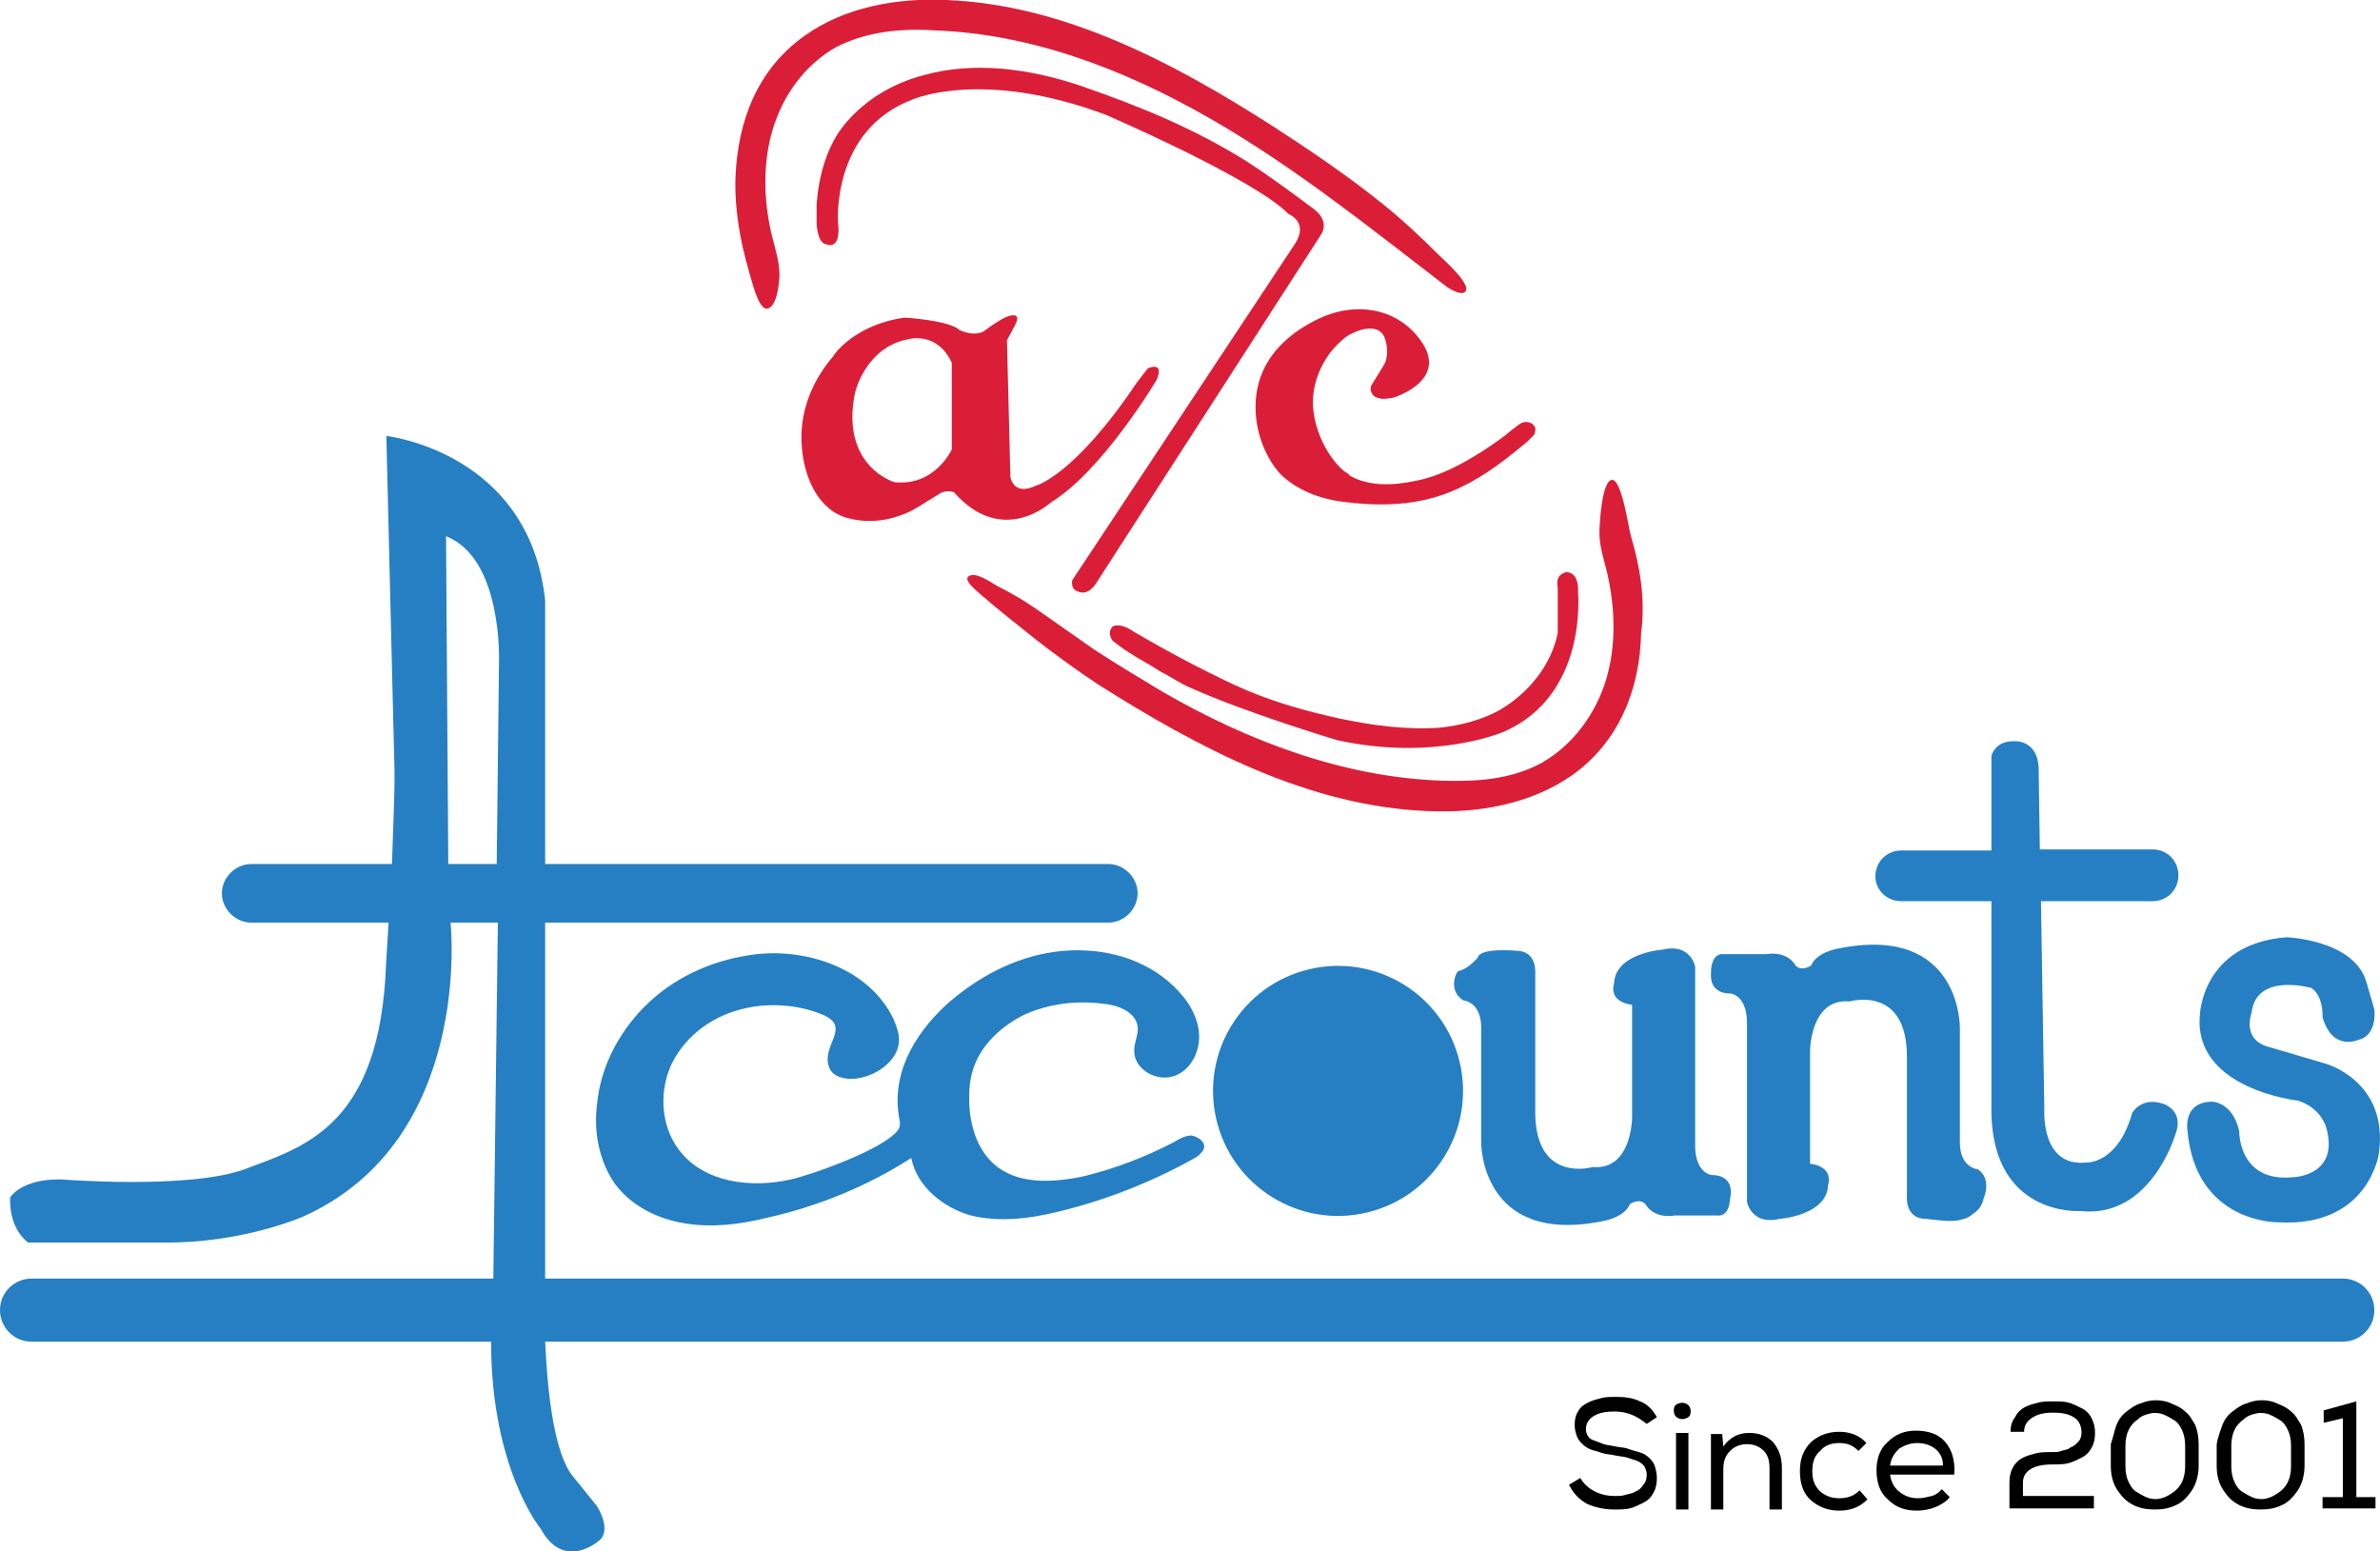 <?xml version="1.0" encoding="utf-8"?>
<!-- Generator: Adobe Illustrator 26.1.0, SVG Export Plug-In . SVG Version: 6.00 Build 0)  -->
<!DOCTYPE svg PUBLIC "-//W3C//DTD SVG 1.1//EN" "http://www.w3.org/Graphics/SVG/1.1/DTD/svg11.dtd">
<svg version="1.1" id="Layer_1" xmlns:x="http://ns.adobe.com/Extensibility/1.0/" xmlns:i="http://ns.adobe.com/AdobeIllustrator/10.0/" xmlns:graph="http://ns.adobe.com/Graphs/1.0/"
	 xmlns="http://www.w3.org/2000/svg" xmlns:xlink="http://www.w3.org/1999/xlink" x="0px" y="0px" width="211.3px" height="137.7px"
	 viewBox="0 0 211.3 137.7" style="enable-background:new 0 0 211.3 137.7;" xml:space="preserve">
<style type="text/css">
	.st0{fill:#267FC3;}
	.st1{fill:#010101;}
	.st2{fill:#DB1E38;}
</style>
<g>
	<g>
		<path class="st0" d="M208,113.5H48.4c0-0.7,0-1.2,0-1.2V81.9h50c1.4,0,2.6-1.2,2.6-2.6s-1.2-2.6-2.6-2.6h-50V53.3
			C47,40.1,34.3,38.7,34.3,38.7L35,67.5c0.1,2.3-0.1,5.8-0.2,9.2H22.3c-1.4,0-2.6,1.2-2.6,2.6s1.2,2.6,2.6,2.6h12.2
			c-0.2,3-0.3,5.1-0.3,5.1c-0.9,13.2-7.5,14.9-12.5,16.8c-5,1.8-16.2,0.9-16.2,0.9c-3.6-0.1-4.6,1.6-4.6,1.6c-0.1,2.9,1.6,4,1.6,4
			l11.9,0c7.1,0.1,12.5-2.3,12.5-2.3c15.2-6.8,13.1-26.1,13.1-26.1h4.2l-0.4,31.6H2.8c-1.5,0-2.8,1.2-2.8,2.8c0,1.5,1.2,2.8,2.8,2.8
			h40.8c0,11.3,4.4,16.6,4.4,16.6c2,3.7,5,1.2,5,1.2c1.5-0.9,0-3.2,0-3.2l-2.1-2.6c-1.7-2-2.3-7.5-2.5-12H208c1.5,0,2.8-1.2,2.8-2.8
			C210.8,114.8,209.6,113.5,208,113.5z M39.8,76.7l-0.2-29.1c5.1,2,4.7,11.3,4.7,11.3l-0.2,17.8H39.8z"/>
		<path class="st0" d="M168.8,80h8v17.9c-0.3,10.2,7.9,9.6,7.9,9.6c6.2,0.7,8.4-6.7,8.4-6.7c0.9-2.2-1-2.8-1-2.8
			c-2-0.7-2.8,0.8-2.8,0.8c-1.3,4.6-4.1,4.4-4.1,4.4c-4,0.4-3.7-4.6-3.7-4.6L181.2,80h9.9c1.3,0,2.3-1,2.3-2.3v0
			c0-1.3-1-2.3-2.3-2.3h-10l-0.1-6.8c0.1-3.1-2.3-2.8-2.3-2.8c-1.6,0-1.9,1.3-1.9,1.3v4.4v4h-8c-1.3,0-2.3,1-2.3,2.3v0
			C166.5,79,167.5,80,168.8,80z"/>
		
			<ellipse transform="matrix(0.973 -0.23 0.23 0.973 -19.086 29.88)" class="st0" cx="118.8" cy="96.9" rx="11.1" ry="11.1"/>
		<path class="st0" d="M93.6,84.5c-3.6,0.5-6.9,2.3-9.6,4.7c-2.9,2.7-5,6.3-4.1,10.4c0,0.2,0,0.4-0.1,0.6c-1.1,1.8-8.1,4.2-9.6,4.5
			c-3.5,0.8-7.7,0.3-9.9-2.6c-1.7-2.2-1.8-5.4-0.6-7.8c1.3-2.5,3.7-4.2,6.5-4.8c2.2-0.5,4.8-0.3,6.9,0.6c2.5,1.1-0.2,2.7,0.5,4.6
			c0.3,1,1.7,1.2,2.7,1c1.6-0.3,3.3-1.5,3.5-3.1c0.1-0.7-0.2-1.5-0.5-2.2c-2.1-4.3-7.4-6.2-12.1-5.7c-3.5,0.4-6.9,1.8-9.5,4.2
			c-2.6,2.4-4.4,5.7-4.7,9.2c-0.3,2.4,0.2,5,1.6,7c1.5,2,3.8,3.1,6.2,3.5c2.4,0.4,4.9,0.1,7.3-0.5c4.5-1,8.9-2.8,12.8-5.3
			c0.5,2.5,2.8,4.4,5.3,5.1c2.5,0.6,5.1,0.3,7.6-0.3c4.2-1,8.3-2.6,12.1-4.7c0.4-0.2,0.9-0.6,1-1c0.1-0.6-0.6-1-1.1-1.1
			c-0.6,0-1.1,0.3-1.6,0.6c-2.5,1.3-5.1,2.3-7.9,3c-2.8,0.6-6,0.8-8.1-1.1c-1.3-1.2-1.9-2.9-2.1-4.6c-0.1-1.3-0.1-2.6,0.3-3.8
			c0.7-2.2,2.6-3.9,4.7-4.9c2.1-0.9,4.5-1.2,6.8-0.9c1.3,0.1,2.9,0.7,3.1,2c0.1,0.7-0.3,1.4-0.3,2.1c-0.1,1.7,2,2.9,3.6,2.3
			c1.6-0.6,2.4-2.5,2.1-4.2c-0.3-1.7-1.4-3.1-2.7-4.2C101,84.8,97.2,84,93.6,84.5z"/>
		<path class="st0" d="M129.9,88.8c0,0,1.6,0.1,1.6,2.4c0,2.4,0,10.2,0,10.2s-0.1,9.2,10.8,7c0,0,1.9-0.3,2.4-1.5c0,0,0.8-0.6,1.4,0
			c0,0,0.6,1.3,2.6,1h3.8c0,0,1,0.2,1.1-1.5c0,0,0.6-2.1-1.7-2.1c0,0-1.4-0.2-1.4-2.6V85.8c0,0-0.4-2.1-2.9-1.5c0,0-4.2,0.3-4.3,3
			c0,0-0.6,1.6,1.6,1.9v10c0,0,0,4.7-3.5,4.4c0,0-5.1,1.5-5.1-4.9V86.4c0,0,0.2-2-1.7-2c0,0-3.2-0.3-3.4,0.6c0,0-0.8,1-1.7,1.2
			C129.3,86.2,128.5,87.9,129.9,88.8z"/>
		<path class="st0" d="M153.7,88.2c0,0,1.4,0.2,1.4,2.6v15.9c0,0,0.4,2.1,2.9,1.5c0,0,4.2-0.3,4.3-3c0,0,0.6-1.6-1.6-1.9v-10
			c0,0,0-4.7,3.5-4.4c0,0,5.1-1.5,5.1,4.9v12.4c0,0-0.2,2,1.7,2c1,0.1,2.1,0.3,3,0.1c0.4-0.1,0.8-0.2,1.1-0.5c0.5-0.3,0.9-0.8,1-1.4
			c0,0,0.8-1.7-0.5-2.6c0,0-1.6-0.1-1.6-2.4c0-2.4,0-10.2,0-10.2s0.1-9.2-10.8-7c0,0-1.9,0.3-2.4,1.5c0,0-0.8,0.6-1.4,0
			c0,0-0.6-1.3-2.6-1H153c0,0-1-0.2-1.1,1.5C152,86.1,151.4,88.2,153.7,88.2z"/>
		<path class="st0" d="M206.4,94.4l-5.1-1.5c-2.3-0.7-1.4-3-1.4-3c0.4-3.6,5.3-2.2,5.3-2.2c1.1,0.7,1,2.6,1,2.6c0.9,3.1,3.2,2,3.2,2
			c1.7-0.4,1.4-2.7,1.4-2.7l-0.7-2.4c-1.1-3.8-7.1-4-7.1-4c-7.6,0.6-7.7,7-7.7,7c-0.5,6.5,8.7,7.5,8.7,7.5c2,0.6,2.5,2.3,2.5,2.3
			c1.3,4.4-2.9,4.5-2.9,4.5c-4.9,0.5-4.8-4.1-4.8-4.1c-0.6-2.6-2.4-2.6-2.4-2.6c-2.6,0-2.2,2.5-2.2,2.5c0.7,8.3,8,8.2,8,8.2
			c8.1,0.5,9-6.1,9-6.1C212.1,95.9,206.4,94.4,206.4,94.4z"/>
	</g>
	<g>
		<path class="st1" d="M144.9,125.6c-0.5-0.2-1-0.3-1.6-0.3c-0.7,0-1.3,0.1-1.8,0.4c-0.5,0.3-0.7,0.7-0.7,1.2c0,0.2,0.1,0.5,0.2,0.6
			c0.1,0.2,0.3,0.3,0.6,0.4c0.3,0.1,0.5,0.2,0.8,0.3c0.3,0.1,0.6,0.1,1,0.2c0.5,0.1,0.9,0.1,1.1,0.2c0.3,0.1,0.6,0.2,1,0.3
			c0.4,0.1,0.7,0.3,0.9,0.5c0.2,0.2,0.4,0.4,0.5,0.7c0.1,0.3,0.2,0.7,0.2,1.1c0,0.5-0.1,1-0.3,1.3c-0.2,0.4-0.5,0.7-0.9,0.9
			c-0.4,0.2-0.8,0.4-1.2,0.5c-0.4,0.1-0.9,0.1-1.4,0.1c-0.9,0-1.7-0.2-2.4-0.5c-0.7-0.4-1.2-0.9-1.6-1.7l1-0.6
			c0.3,0.5,0.7,0.9,1.3,1.2c0.6,0.3,1.2,0.4,1.8,0.4c0.3,0,0.6,0,0.9-0.1c0.3-0.1,0.6-0.1,0.9-0.3c0.3-0.1,0.5-0.3,0.7-0.6
			c0.2-0.2,0.3-0.5,0.3-0.9c0-0.3-0.1-0.5-0.2-0.7c-0.1-0.2-0.4-0.4-0.6-0.5c-0.3-0.1-0.6-0.2-0.9-0.3c-0.3-0.1-0.6-0.1-1.1-0.2
			c-0.4-0.1-0.8-0.1-1.1-0.2c-0.3-0.1-0.6-0.2-1-0.3c-0.3-0.1-0.6-0.3-0.8-0.5c-0.2-0.2-0.4-0.4-0.5-0.7c-0.1-0.3-0.2-0.6-0.2-1
			c0-0.5,0.1-0.9,0.3-1.2c0.2-0.4,0.5-0.6,0.9-0.8c0.4-0.2,0.8-0.3,1.2-0.4c0.4-0.1,0.8-0.1,1.3-0.1c0.8,0,1.5,0.1,2.1,0.4
			c0.6,0.2,1.1,0.7,1.5,1.4l-0.9,0.6C145.8,126.1,145.4,125.8,144.9,125.6z"/>
		<path class="st1" d="M149,124.6c0.2-0.1,0.5-0.1,0.7,0c0.2,0.1,0.4,0.3,0.4,0.7c0,0.3-0.1,0.5-0.4,0.6c-0.2,0.1-0.5,0.1-0.7,0
			c-0.2-0.1-0.4-0.3-0.4-0.7C148.6,124.9,148.7,124.7,149,124.6z M148.8,134h1.1v-6.8h-1.1V134z"/>
		<path class="st1" d="M151.9,127.3h1l0.1,1.1c0.6-0.8,1.3-1.2,2.3-1.2c0.9,0,1.6,0.3,2.1,0.8c0.5,0.6,0.8,1.3,0.8,2.3v3.7h-1.1
			v-3.7c0-0.7-0.2-1.2-0.5-1.5c-0.4-0.4-0.9-0.6-1.5-0.6c-0.6,0-1.1,0.2-1.5,0.6c-0.4,0.4-0.6,0.9-0.6,1.6v3.6h-1.1V127.3
			L151.9,127.3z"/>
		<path class="st1" d="M165.8,133.1c-0.7,0.7-1.5,1-2.5,1c-1,0-1.8-0.3-2.5-0.9c-0.7-0.6-1-1.5-1-2.6c0-1.1,0.3-1.9,1-2.6
			c0.7-0.6,1.5-0.9,2.5-0.9c0.9,0,1.8,0.3,2.4,1l-0.7,0.7c-0.5-0.5-1-0.7-1.7-0.7c-0.7,0-1.3,0.2-1.7,0.7c-0.5,0.4-0.7,1-0.7,1.8
			c0,0.8,0.2,1.3,0.7,1.8c0.5,0.4,1,0.6,1.7,0.6c0.7,0,1.3-0.2,1.8-0.7L165.8,133.1L165.8,133.1z"/>
		<path class="st1" d="M173.1,132.9c-0.3,0.4-0.8,0.7-1.3,0.9c-0.5,0.2-1.1,0.3-1.6,0.3c-1.1,0-1.9-0.3-2.6-1c-0.7-0.6-1-1.5-1-2.6
			c0-1,0.3-1.9,1-2.5c0.7-0.7,1.5-1,2.5-1c1.1,0,2,0.3,2.6,1c0.6,0.7,0.9,1.7,0.8,2.9h-5.7c0.1,0.6,0.3,1.1,0.8,1.5
			c0.5,0.4,1,0.6,1.7,0.6c0.4,0,0.8-0.1,1.2-0.2c0.4-0.1,0.7-0.4,0.9-0.6L173.1,132.9L173.1,132.9z M172.5,130.1
			c0-0.6-0.2-1.1-0.7-1.5c-0.4-0.3-0.9-0.5-1.6-0.5c-0.6,0-1.1,0.2-1.6,0.5c-0.4,0.4-0.7,0.8-0.8,1.5L172.5,130.1L172.5,130.1z"/>
		<path class="st1" d="M178.5,127.1c0-0.5,0.1-0.9,0.4-1.3c0.2-0.4,0.5-0.7,0.9-0.9c0.4-0.2,0.8-0.3,1.2-0.4
			c0.4-0.1,0.9-0.1,1.3-0.1c0.5,0,0.9,0,1.3,0.1c0.4,0.1,0.8,0.3,1.2,0.5c0.4,0.2,0.7,0.5,0.9,0.9c0.2,0.4,0.3,0.8,0.3,1.3
			c0,0.5-0.1,1-0.3,1.3c-0.2,0.4-0.5,0.7-0.9,0.9c-0.4,0.2-0.8,0.4-1.2,0.5c-0.4,0.1-0.9,0.1-1.4,0.1c-1.7,0-2.6,0.6-2.6,1.6v1.2
			h6.3v1.1h-7.5v-2.3c0-0.5,0.1-1,0.3-1.3c0.2-0.4,0.5-0.7,0.9-0.9c0.4-0.2,0.8-0.3,1.2-0.4c0.4-0.1,0.9-0.1,1.4-0.1
			c0.3,0,0.6,0,0.8-0.1c0.3-0.1,0.6-0.1,0.8-0.3c0.3-0.1,0.5-0.3,0.7-0.5c0.2-0.2,0.3-0.5,0.3-0.8c0-0.6-0.2-1.1-0.7-1.4
			c-0.5-0.3-1.1-0.4-1.8-0.4c-0.7,0-1.3,0.1-1.8,0.4c-0.5,0.3-0.8,0.7-0.8,1.3H178.5z"/>
		<path class="st1" d="M187.9,126.5c0.2-0.5,0.5-0.9,0.9-1.2c0.4-0.3,0.8-0.6,1.2-0.7c0.5-0.2,0.9-0.3,1.4-0.3c0.5,0,1,0.1,1.4,0.3
			c0.5,0.2,0.9,0.4,1.2,0.7c0.4,0.3,0.6,0.7,0.9,1.2c0.2,0.5,0.3,1.1,0.3,1.7v1.9c0,0.8-0.2,1.6-0.6,2.2c-0.4,0.6-0.9,1.1-1.4,1.3
			c-0.6,0.3-1.2,0.4-1.9,0.4c-0.7,0-1.3-0.1-1.9-0.4c-0.6-0.3-1-0.7-1.4-1.3c-0.4-0.6-0.6-1.3-0.6-2.2v-1.9
			C187.6,127.6,187.7,127.1,187.9,126.5z M189,131.6c0.2,0.4,0.4,0.7,0.8,0.9c0.3,0.2,0.7,0.4,1,0.5c0.4,0.1,0.8,0.1,1.1,0
			c0.4-0.1,0.7-0.3,1-0.5c0.3-0.2,0.6-0.5,0.8-0.9c0.2-0.4,0.3-0.9,0.3-1.4v-1.9c0-0.5-0.1-1-0.3-1.4c-0.2-0.4-0.4-0.7-0.8-0.9
			c-0.3-0.2-0.7-0.4-1-0.5c-0.4-0.1-0.8-0.1-1.1,0c-0.4,0.1-0.7,0.2-1,0.5c-0.3,0.2-0.6,0.5-0.8,0.9s-0.3,0.9-0.3,1.4v1.9
			C188.7,130.7,188.8,131.2,189,131.6z"/>
		<path class="st1" d="M197.3,126.5c0.2-0.5,0.5-0.9,0.9-1.2c0.4-0.3,0.8-0.6,1.2-0.7c0.5-0.2,0.9-0.3,1.4-0.3c0.5,0,1,0.1,1.4,0.3
			c0.5,0.2,0.9,0.4,1.2,0.7c0.4,0.3,0.6,0.7,0.9,1.2c0.2,0.5,0.3,1.1,0.3,1.7v1.9c0,0.8-0.2,1.6-0.6,2.2c-0.4,0.6-0.9,1.1-1.4,1.3
			c-0.6,0.3-1.2,0.4-1.9,0.4c-0.7,0-1.3-0.1-1.9-0.4c-0.6-0.3-1-0.7-1.4-1.3c-0.4-0.6-0.6-1.3-0.6-2.2v-1.9
			C196.9,127.6,197.1,127.1,197.3,126.5z M198.4,131.6c0.2,0.4,0.4,0.7,0.8,0.9c0.3,0.2,0.7,0.4,1,0.5c0.4,0.1,0.8,0.1,1.1,0
			c0.4-0.1,0.7-0.3,1-0.5c0.3-0.2,0.6-0.5,0.8-0.9c0.2-0.4,0.3-0.9,0.3-1.4v-1.9c0-0.5-0.1-1-0.3-1.4c-0.2-0.4-0.4-0.7-0.8-0.9
			c-0.3-0.2-0.7-0.4-1-0.5c-0.4-0.1-0.8-0.1-1.1,0c-0.4,0.1-0.7,0.2-1,0.5c-0.3,0.2-0.6,0.5-0.8,0.9s-0.3,0.9-0.3,1.4v1.9
			C198.1,130.7,198.2,131.2,198.4,131.6z"/>
		<path class="st1" d="M208,133v-7.1l-1.7,0.4v-1.1l2.9-0.8v8.5h1.7v1h-4.7v-1H208z"/>
	</g>
	<g>
		<path class="st2" d="M65.3,15.7c-0.1,2.8,0.4,5.7,1.2,8.4c0.2,0.6,0.8,3.4,1.6,3.3c0.9-0.1,1.1-2.4,1.1-3c0-1.2-0.4-2.4-0.7-3.6
			c-0.7-3-0.8-6.3,0.1-9.3c0.9-3,2.8-5.7,5.6-7.3C76.9,2.8,80,2.5,83,2.7c8.6,0.3,16.9,3.5,24.4,7.8c7.5,4.3,14.2,9.7,21.1,15
			c0.3,0.2,1,0.6,1.4,0.5c1.2-0.4-1.8-3-2.3-3.5c-1.5-1.5-3-2.9-4.6-4.2c-3.2-2.6-6.6-4.9-10-7.1C104.1,5.5,94.4,0.4,84,0
			c-4.3-0.2-9,0.6-12.6,3.2C67.2,6.2,65.5,10.8,65.3,15.7z"/>
		<path class="st2" d="M144.8,47.6c-0.2-0.6-0.8-5.1-1.7-5c-0.9,0.1-1.1,4-1.1,4.7c0,1.2,0.4,2.4,0.7,3.6c0.7,3.1,0.8,6.4-0.1,9.4
			c-0.9,3-2.9,5.8-5.7,7.4c-2.7,1.5-5.8,1.7-8.9,1.6c-8.7-0.3-17.2-3.5-24.8-7.9c-2-1.2-4-2.4-6-3.7c-1-0.7-2-1.4-3-2.1
			c-1-0.7-2.1-1.5-3.2-2.2c-0.8-0.5-1.7-1-2.5-1.4c-0.5-0.3-1.8-1.2-2.4-0.9c-0.8,0.3,0.8,1.5,1,1.7c1.6,1.4,3.3,2.7,4.9,4
			c1.8,1.4,3.6,2.7,5.4,3.9c9,5.7,18.8,10.9,29.4,11.3c4.4,0.2,9.1-0.6,12.8-3.2c4.2-3,6-7.7,6.1-12.6
			C146.1,53.2,145.6,50.3,144.8,47.6z"/>
		<path class="st2" d="M72.5,19.7c0,0,0,1.9,0.9,2c0,0,1.3,0.6,1-2c0,0-0.6-8.2,6.7-10.9c0,0,6.2-2.7,17.1,1.4
			c0,0,13.2,5.7,16.2,8.8c0,0,1.8,0.7,0.6,2.6L95.2,51.5c0,0-0.2,0.8,0.5,1c0,0,0.8,0.5,1.6-0.7l20-31c0,0,0.8-1.1-0.6-2.2
			c-2-1.5-3.9-2.9-5.9-4.2c-4.6-2.9-9.4-4.9-14.9-6.8c-4.5-1.5-9.4-2.2-14-0.9c-2.6,0.7-5,2.1-6.8,4.2c-1.7,2-2.4,4.7-2.6,7.2
			C72.5,18.6,72.5,19.2,72.5,19.7z"/>
		<path class="st2" d="M100.2,57.9c-0.5-0.3-1-0.7-1.4-1c0,0-0.6-0.7,0-1.3c0,0,0.6-0.4,1.9,0.5c2.9,1.7,5.9,3.3,8.9,4.7
			c3,1.4,6.2,2.3,9.4,3c2.9,0.6,5.8,1,8.8,0.8c1.9-0.2,3.8-0.7,5.4-1.6c2.5-1.5,4.5-3.9,5.1-6.8c0,0,0-3.8,0-4s-0.3-1.1,0.7-1.4
			c0,0,1.2-0.2,1.1,1.8c0,0,0.9,9.2-6.7,12.4c0,0-6.1,2.6-14.7,0.7c0,0-8-2.4-12.9-4.6c-1-0.4-1.8-1-2.8-1.5
			C102.1,59,101.1,58.5,100.2,57.9z"/>
		<path class="st2" d="M80.3,28.2c0,0,3.9,0.2,4.9,1.1c0,0,1.4,0.7,2.3,0s1.7-1.1,1.7-1.1s1.7-0.8,0.9,0.7l-0.7,1.3l0.3,12.1
			c0,0,0.2,1.8,2.3,0.8c0,0,3.4-0.9,8.9-9.1l1-1.3c0,0,1.5-0.7,0.8,1c0,0-4.8,8.1-9.4,10.9c0,0-4.3,4-8.6-0.9c0,0-0.7-0.3-1.4,0.2
			c-1.2,0.7-2.2,1.5-3.5,1.9c-1.4,0.5-3,0.6-4.5,0.2c-2.7-0.7-3.9-3.7-4.1-6.2c-0.3-3,0.8-5.9,2.8-8.2C74,31.5,75.9,28.8,80.3,28.2z
			 M80.7,30.1c-3.9,0.7-4.8,4.8-4.8,4.8c-1.3,6.5,3.5,7.9,3.5,7.9c3.6,0.4,5.1-2.9,5.1-2.9s0-7.6,0-7.7
			C83.2,29.4,80.7,30.1,80.7,30.1z"/>
		<path class="st2" d="M119.3,41.8c-1.5-1.3-2.5-3.5-2.7-5.4c-0.2-1.8,0.4-3.6,1.5-5.1c0.4-0.5,0.9-1,1.4-1.4c0.9-0.6,2.8-1.3,3.4,0
			c0.3,0.7,0.4,1.9-0.1,2.6c0,0-1.1,1.8-1.1,1.8s-0.3,1.5,2,1c0,0,5.4-1.6,2.1-5.5c-2.1-2.5-5.4-2.9-8.3-1.7c-2.3,1-4.4,2.6-5.4,4.9
			c-1.1,2.5-0.7,5.6,0.7,7.9c0.3,0.5,0.6,0.9,1,1.3c1.6,1.5,3.8,2.2,5.9,2.4c3.5,0.4,6.9,0.2,10.1-1.4c2.1-1,4-2.5,5.8-4
			c0.2-0.2,0.4-0.4,0.6-0.6c0.1-0.2,0.2-0.6,0-0.8c-0.2-0.3-0.6-0.4-1-0.3c-0.3,0.1-0.6,0.4-0.9,0.6c-0.8,0.7-1.7,1.3-2.6,1.9
			c-1.9,1.2-3.9,2.3-6.1,2.7c-1.9,0.4-4.1,0.5-5.8-0.5C119.8,42.1,119.6,42,119.3,41.8z"/>
	</g>
</g>
</svg>
